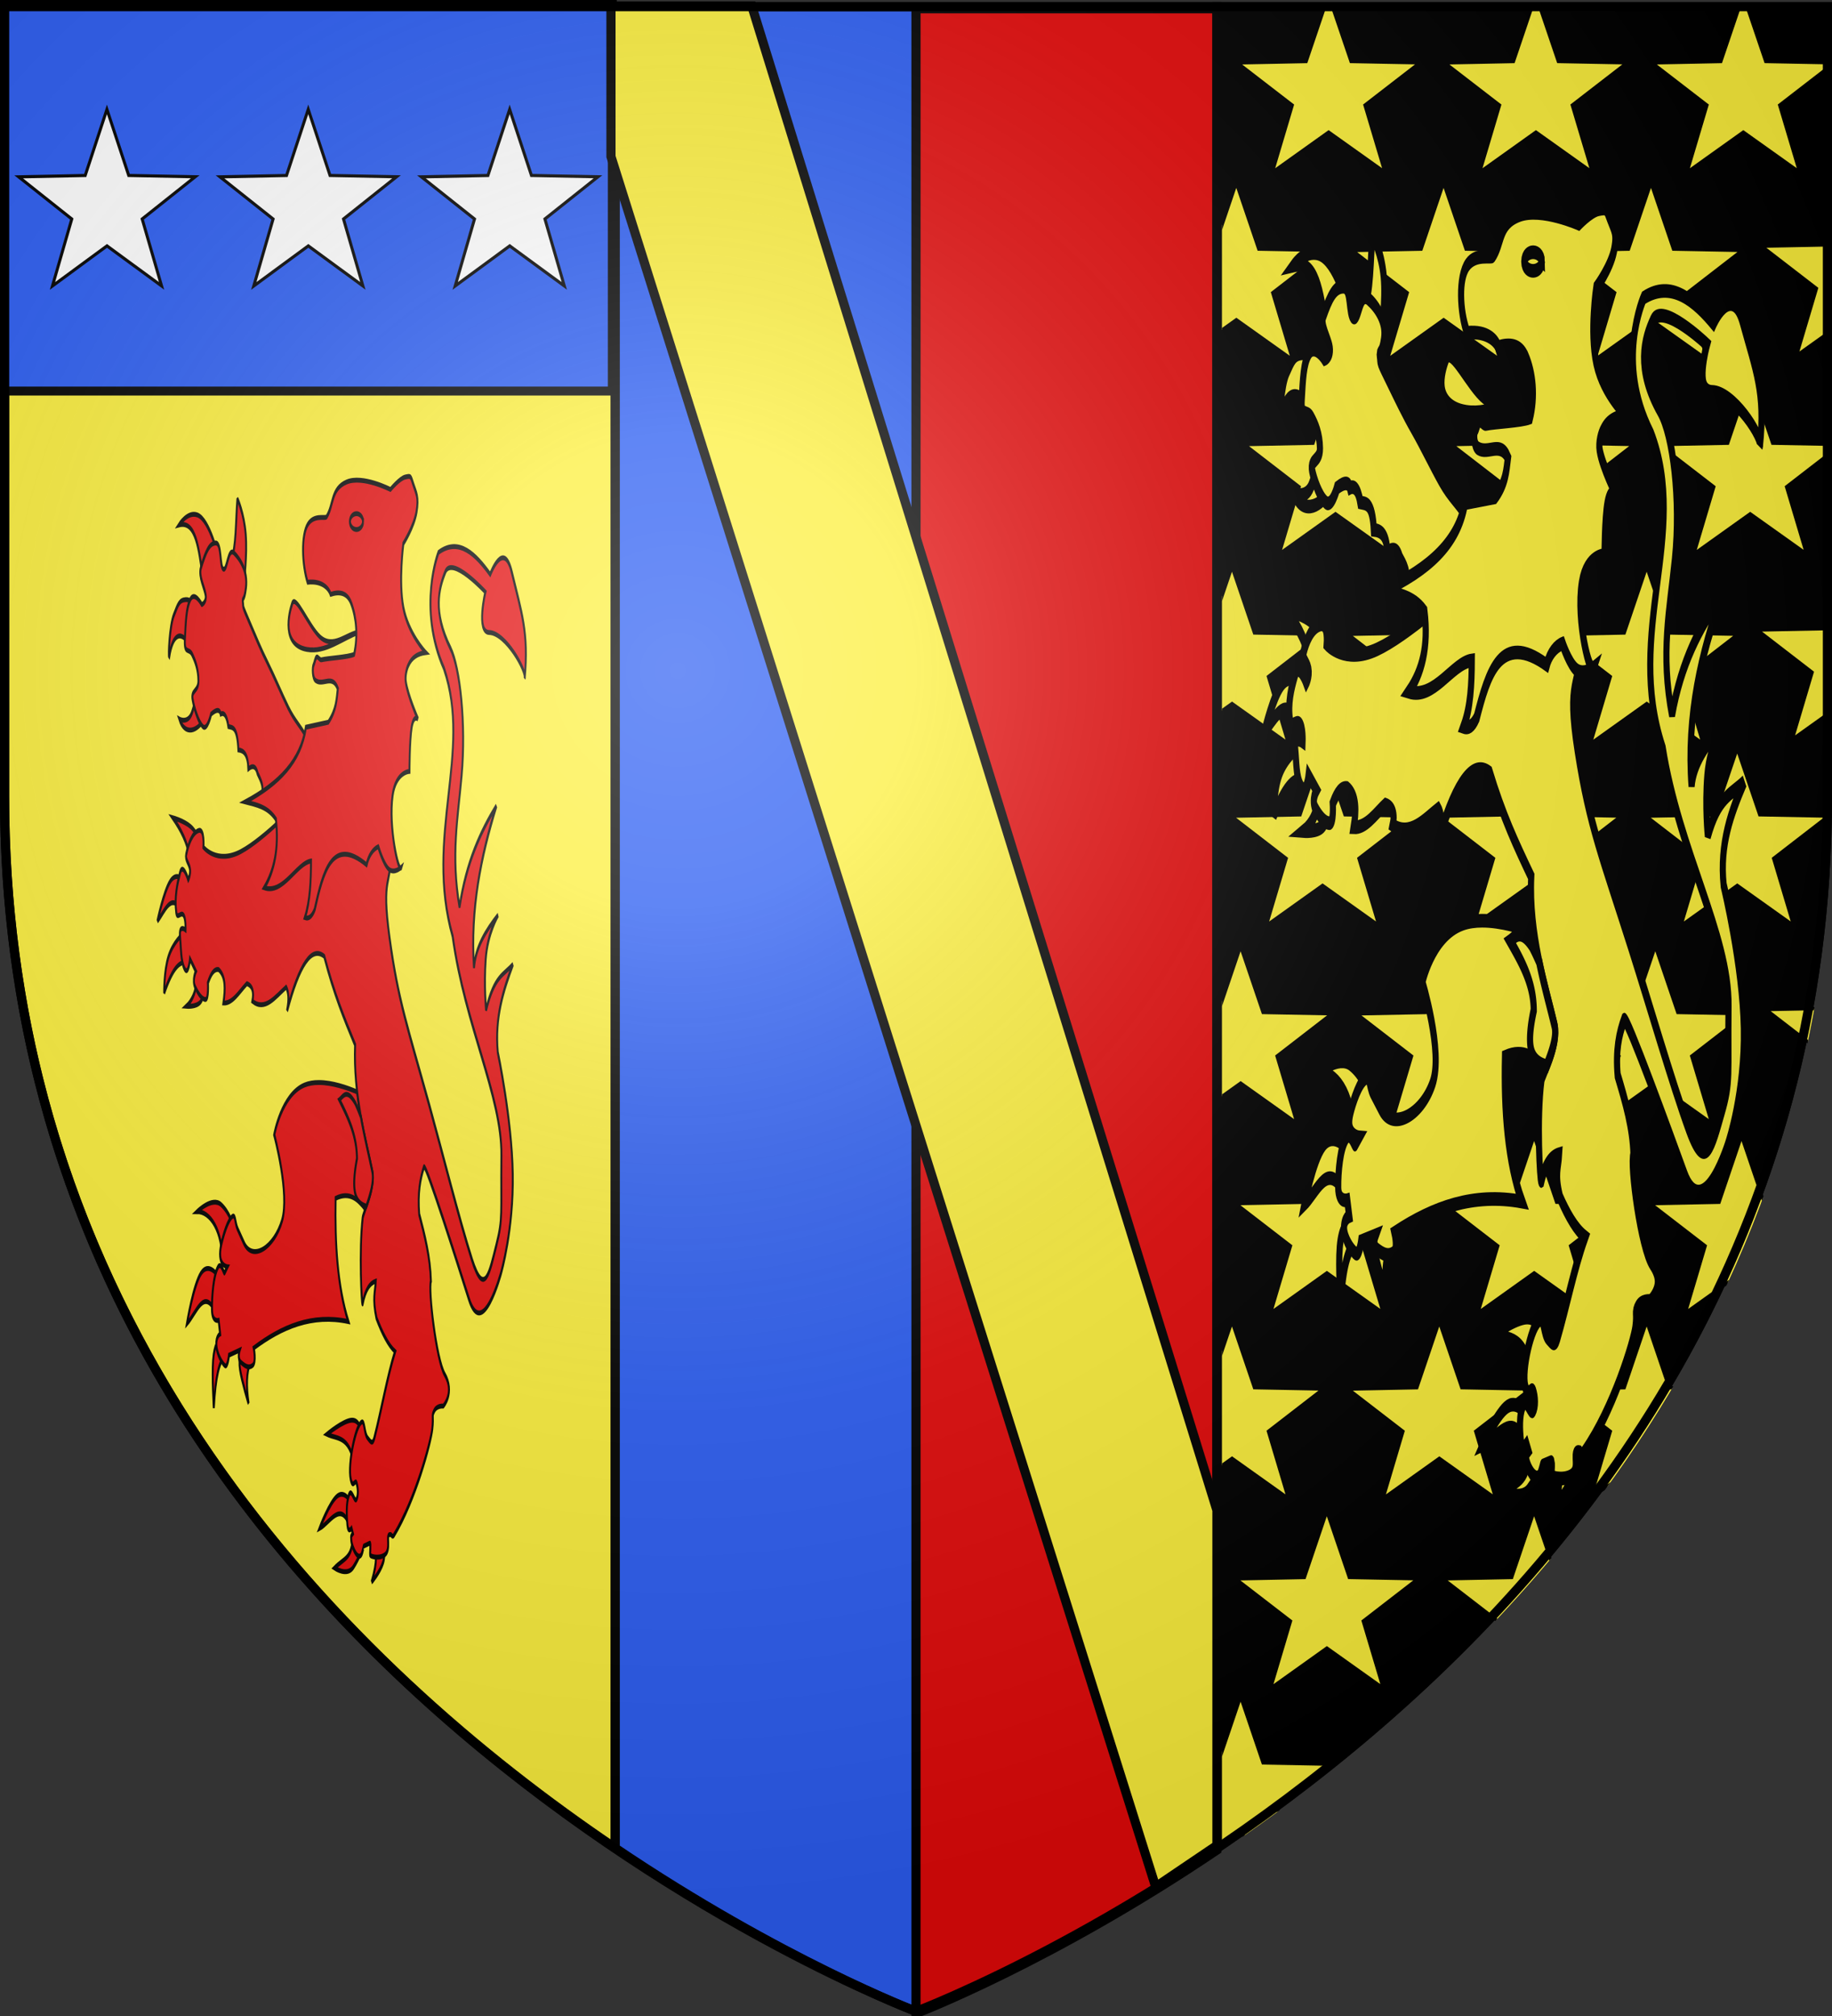 <svg xmlns="http://www.w3.org/2000/svg" xmlns:xlink="http://www.w3.org/1999/xlink" width="600" height="660" version="1.0"><rect width="100%" height="100%" fill="#333333" stroke="none"/><desc>Flag of Canton of Valais (Wallis)</desc><defs><radialGradient xlink:href="#b" id="g" cx="221.445" cy="226.331" r="300" fx="221.445" fy="226.331" gradientTransform="matrix(1.353 0 0 1.349 -77.63 -85.747)" gradientUnits="userSpaceOnUse"/><linearGradient id="b"><stop offset="0" style="stop-color:white;stop-opacity:.314"/><stop offset=".19" style="stop-color:white;stop-opacity:.251"/><stop offset=".6" style="stop-color:#6b6b6b;stop-opacity:.125"/><stop offset="1" style="stop-color:black;stop-opacity:.125"/></linearGradient><clipPath id="f" clipPathUnits="userSpaceOnUse"><path d="M649.74 645.487c86.965-58.695 200-168.597 200-344.313V42.643h-200z" style="fill:none;fill-opacity:1;fill-rule:evenodd;stroke:#000;stroke-width:3;stroke-linecap:butt;stroke-linejoin:miter;stroke-miterlimit:4;stroke-dasharray:none;stroke-opacity:1;display:inline"/></clipPath></defs><g style="display:inline"><path d="M398.5 605.031c86.965-58.694 200-168.597 200-344.312V2.188h-200z" style="fill:#000;fill-opacity:1;fill-rule:evenodd;stroke:#000;stroke-width:3;stroke-linecap:butt;stroke-linejoin:miter;stroke-miterlimit:4;stroke-dasharray:none;stroke-opacity:1"/><path d="M201.5 2.188H1.5v258.53c0 175.716 113.035 285.619 200 344.313z" style="fill:#fcef3c;fill-opacity:1;fill-rule:evenodd;stroke:#000;stroke-width:3;stroke-linecap:butt;stroke-linejoin:miter;stroke-miterlimit:4;stroke-dasharray:none;stroke-opacity:1"/><path d="M201.5 2.188V605.03C255.81 641.686 300 658.5 300 658.5s44.19-16.814 98.5-53.469V2.188z" style="fill:#2b5df2;fill-opacity:1;fill-rule:evenodd;stroke:#000;stroke-width:3;stroke-linecap:butt;stroke-linejoin:miter;stroke-miterlimit:4;stroke-dasharray:none;stroke-opacity:1"/><g style="fill:#e20909;stroke:#000;stroke-opacity:1;stroke-width:2.204;stroke-miterlimit:4;stroke-dasharray:none"><path d="M63.415 130.965c-10.009 7.545-24.988 8.849-30.912 1.406 0 0 10.062 2.355 14.613-3.092 6.175-7.391 6.4-10.884 7.306-9.273zM44.305 99.21c-8.763-6.845-19.332-6.062-23.605 5.059-1.132-.425.478-13.93 5.34-18.828 4.998-5.038 6.322-6.815 13.77-7.026 7.446-.21 16.86 4.215 16.86 4.215zM59.48 68.298c-4.595-12.573-7.769-25.738-27.54-23.605 0 0 9.869-6.229 21.358-4.496 14.197 2.14 24.64 19.381 23.886 19.67zM92.078 60.71c5.989-5.72 5.351-18.067 7.307-27.82 0 0 7.658 6.674 9.555 16.018s-1.968 21.358-1.968 21.358z" style="fill:#e20909;fill-opacity:1;fill-rule:evenodd;stroke:#000;stroke-width:2.204;stroke-linecap:butt;stroke-linejoin:miter;stroke-miterlimit:4;stroke-dasharray:none;stroke-opacity:1;display:inline" transform="matrix(.284 0 0 .725 49.532 139.457)"/><path d="m136.76 171.713-9.835-4.848c3.567-3.799-.505-6.834-4.216-9.905-2.202-3.65-6.235-3.686-10.678-2.108-.64-6.972-5.698-8.264-11.522-8.571-1.298-10.633-6.61-10.024-11.522-10.538-1.979-5.43-5.563-6.455-8.852-5.62-1.083-1.963-4.041-2.52-11.1 0 0 0-4.496 7.727-9.555 5.62s-9.976-8.15-11.802-12.365c-1.827-4.215 6.885-3.372 6.744-8.43-.14-5.059-3.513-8.712-7.306-11.803s-9.274.28-8.29-7.026c.983-7.306 1.44-13.98 6.322-17.844 4.883-3.864 13.208 2.388 13.208 2.388s5.445-.983 4.444-4.18-8.448-8.606-5.568-12.4c5.761-7.587 10.117-11.17 17.142-11.24 7.026-.07 4.426 10.889 8.852 11.802S88.46 54.6 95.451 57.34s16.1 8.217 13.77 15.737c-1.981 6.388-4.326 4.169-3.556 6.447 1.076 3.184-1.918.37 9.457 10.835 4.833 4.447 11.5 10.771 19.128 16.76s16.383 14.194 23.916 20.225c7.533 6.03 14.686 8.482 19.676 12.517 4.99 4.034 8.096 6.561 8.096 6.561zM81.689 378.002c1.088-14.822-14.085-23.326-28.813-23.249 0 0 17.586-6.805 27.62-3.18 10.035 3.627 13.712 9.34 13.712 9.34zM74.138 400.258c-13.07-11.426-21.685.105-32.986 5.166 0 0 7.352-17.436 16.294-22.851s19.474 1.192 19.474 1.192zM84.073 420.328c-5.28 2.459-9.801 7.955-11.922 23.05 0 0-2.186-14.01-.795-21.46 1.39-7.452 6.359-8.347 6.359-8.347zM114.277 422.712c-4.496 4.583-4.907 10.917-1.987 18.679 0 0-7.948-10.234-9.935-15.5-1.987-5.265 1.987-5.563 1.987-5.563z" style="fill:#e20909;fill-opacity:1;fill-rule:evenodd;stroke:#000;stroke-width:2.204;stroke-linecap:butt;stroke-linejoin:miter;stroke-miterlimit:4;stroke-dasharray:none;stroke-opacity:1;display:inline" transform="matrix(.284 0 0 .725 49.532 139.457)"/><path d="M193.118 296.464c-5.848.001-11.483.341-16.462 1.158-26.556 4.356-34.833 22.47-34.833 22.47s18.115 26.553 8.982 38.778-34.157 18.494-43.847 10.108l-7.292-6.322c-3.565-3.084-2.11-7.848-7.73-5.038S81.12 368.342 79.98 371.232c-3.173 8.036 7.887 8.45 7.887 8.45l-3.38 2.785c-.32.72-3.883-5.116-7.292-2.785-5.416 3.703-7.308 13.206-7.167 19.247.14 6.042 7.73 4.914 7.73 4.914l1.69 6.166s-4.943.995-4.381 5.07c.562 4.074 6.927 8.28 9.983 9.263s4.632-4.757 4.632-4.757l12.237-2.253s-3.102 3.916 1.815 5.602c4.918 1.686 8.747 2.688 13.208 1.283 4.46-1.405 1.283-7.887 1.283-7.887 32.505-9.58 67.579-15.4 109.038-11.924-12.448-15.81-15.61-34.98-14.616-55.645 16.252-3.176 25.67.468 34.27 4.945 4.147-4.593 10.694-11.947 8.044-17.026-5.135-9.839-13.337-22.11-17.495-35.96-10.885-1.823-28.433-4.26-44.348-4.256zM44.133 194.395c-2.452-6.44-9.972-12.1-19.275-17.487 0 0 12.866 1.391 20.467 3.974s9.935 6.359 9.935 6.359zM33.402 218.041c-10.233-7.085-17.934 1.024-26.23 5.564 0 0 7.164-13.166 14.516-17.836s14.894-.843 14.894-.843zM40.357 242.085c-7.213.069-14.89 1.814-25.435 13.91 0 0-.347-9.688 4.968-16.295 5.316-6.607 16.294-10.134 16.294-10.134zM51.88 251.647c-.563 3.908-4.917 7.956-11.386 10.39 0 0 11.487.422 16.157-1.87 4.67-2.29 3.577-5.96 3.577-5.96zM256.156 506.568c3.506 2.248 5.008 5.9-1.987 15.499 0 0 9.836-4.67 13.115-8.743s0-7.551 0-7.551zM232.31 501.401c-.442 10.31-10.165 9.82-21.062 14.307 0 0 14.803 3.974 21.858-.397s10.333-8.346 10.333-8.346zM228.337 496.235c-9.748-10.989-22.514-.846-34.178 1.59 0 0 11.425-11.923 20.665-14.705s16.295 3.577 16.295 3.577zM235.093 472.787c-3.935-17.375-19.707-15.023-32.589-17.487 0 0 19.077-6.259 29.012-6.358 9.935-.1 10.73 5.961 10.73 5.961z" style="fill:#e20909;fill-opacity:1;fill-rule:evenodd;stroke:#000;stroke-width:2.204;stroke-linecap:butt;stroke-linejoin:miter;stroke-miterlimit:4;stroke-dasharray:none;stroke-opacity:1;display:inline" transform="matrix(.284 0 0 .725 49.532 139.457)"/><path d="M345.078 100.405c11.075 8.859 18.089 34.112 12.862 57.335-4.398 19.543-12.5 35.913-2.43 59.506 7.89-20.262 24.124-33.85 42.525-45.703-17.67 22.65-30.264 46.266-25.832 73.125 1.637-9.22 13.587-16.723 27.819-23.845 0 0-12.121 7.948-14.307 19.87s.397 23.051.397 23.051c9.537-15.65 20.486-15.753 30.999-20.666-11.013 11.766-21.044 23.813-17.487 39.742 0 0 16.295 30.204 17.288 55.043.994 24.839-13.313 44.312-13.313 44.312s-21.492 31.563-37.358 11.923c-12.475-15.443-49.122-60.528-51.664-59.613-4.446 5.426-7.433 11.824-5.564 21.46 6.455 9.714 12.76 19.454 13.512 30.204-3.215 3.93 6.196 35.503 15.897 42.127 12.02 8.208-1.59 14.307-1.59 14.307s-7.352-.397-10.531 2.186-.415 2.09-2.186 8.147c-1.744 5.96-19.17 31.763-44.4 48.091-1.392.901-3.142-.352-3.142-.352-6.753-.76-.8 4.4-4.874 7.904-2.978 2.562-14.168 2.714-18.935 1.501-1.063-.27.909-5.893-.72-5.582l-6.956 1.331c-.053-.009-.458 1.053-1.778 2.886-3.43 4.761-11.667-1.654-12.609-5.45-.62-2.501.34-2.085 1.819-3.033l-1.59-2.46s-3.723 2.523-4.717-1.546c-.993-4.068-1.453-9.887 1.726-13.464s6.511 3.792 8.743 1.967 1.855-4.995.185-7.298-4.236 3.094-6.864-1.91c-3.555-6.768 5.883-24.705 13.038-25.764 2.953-.438 2.782 5.365 6.359 7.153 3.577 1.789 5.762 3.386 7.948 0 8.356-12.938 14.485-27.024 23.845-38.947-7.99-2.942-14.964-8.425-21.46-15.102-4.86-9.01-1.398-11.779-.795-16.692-6.364.876-11.86 3.488-15.238 10.333-1.066.355-4.21-23.764.136-38.947.642-2.242 14.814-13.8 11.128-20.864-7.637-14.632-22.084-34.62-19.871-57.229-12.936-12.26-24.193-23-35.57-39.94q-21.46-7.155-42.92 24.64c2.614-5.345 1.675-8.557-.994-10.73-12.468 4.434-24.466 10.982-38.947 6.358 1.941-4.172.175-6.954-6.359-7.948-8.653 3.623-16.42 9.02-27.025 8.743 2.164-6.24 2.748-12.005-5.563-15.102-5.297-.393-9.136 2.13-12.32 5.961 0 0 .993 7.551-2.782 7.551s-8.147-2.384-11.923-5.564c-3.775-3.179.795-7.153.795-7.153l-6.756-5.564s-1.987 7.948-6.359 4.372-3.974-9.24-5.166-14.705 6.358-2.782 6.358-2.782.447-5.365-2.558-6.806-7.08 2.236-8.172-1.142c-2.186-6.756 1.192-12.916 4.372-17.884s9.538 3.18 9.538 3.18 2.93-2.634 1.813-5.093-5.49-3.95-4.198-6.433c2.583-4.968 7.352-9.737 14.307-10.73s5.564 7.55 5.564 7.55 15.3 7.75 42.921 1.988 69.151-23.05 69.151-23.05l100.945-4.77s3.18 9.936 3.577 26.627c.397 16.692-11.873 11.675-1.987 40.14s20.894 40.307 45.902 75.708c15.43 21.844 34.604 51.664 49.081 69.549 14.477 17.884 20.504 5.467 28.217-6.558s5.092-13.665 5.762-40.537c.67-26.87-41.91-58.477-56.235-98.957-32.528-45.07 22.676-82.661-9.935-120.816-30.99-27.75-6.359-52.459-6.359-52.459 23.677-6.906 43.306 1.05 59.613 9.936 0 0 15.62-16.294 25.038-.795 10.921 17.974 19.656 27.087 14.704 47.69 2.554-3.405-22.025-20.509-40.934-20.666-15.223-.126-4.372-18.281-4.372-18.281s-38.55-16.493-46.1-9.14-14.746 18.092 5.861 34.575zM240.175 93.028c-19.938 2.844-38.988 9.392-60.7 7.868-29.46-2.067-20.885-16.156-16.861-20.795 3.834-4.42 18.956 10.362 32.036 15.175 15.176 5.585 30.352-1.492 45.525-2.248z" style="fill:#e20909;fill-opacity:1;fill-rule:evenodd;stroke:#000;stroke-width:2.204;stroke-linecap:butt;stroke-linejoin:miter;stroke-miterlimit:4;stroke-dasharray:none;stroke-opacity:1;display:inline" transform="matrix(.284 0 0 .725 49.532 139.457)"/><path d="M230.62 80.101c-4.788-5.09-14.195-5.348-23.746-4.075-1.6-2.182-8.601-6.27-26.556-5.48-6.471-8.206-7.557-21.16.281-26.134 7.171-4.552 20.207-2.446 21.639-3.372 8.389-5.426 4.636-12.646 23.043-15.737 18.407-3.092 50.583 3.372 50.583 3.372s10.538-5.058 17.142-5.62 6.042-.563 9.274 3.372 6.534 5.69 3.653 12.365-15.175 14.331-15.175 14.331-5.76 17.072 0 28.945c5.761 11.873 25.854 20.234 25.854 20.234-9.091.479-16.102 2.146-19.952 5.62-2.155 1.686-4.018 4.934-3.092 7.587 2.189 6.27 14.051 16.862 14.051 16.862s-4.847-2.249-7.306 3.653c-2.46 5.901-2.53 19.952-2.53 19.952s-15.596.2-19.39 10.679c-5.252 14.508 7.454 36.402 10.117 32.598 0 0-8.29 3.161-14.613.843s-12.084-10.117-12.084-10.117c-6.07 1.101-11.148 4.065-13.488 8.15-39.76-13.063-50.152 3.242-59.857 20.233-3.014 3.05-6.729 4.35-11.241 3.653 6.01-7.607 6.936-16.485 7.025-25.572-16.705 1.055-32.193 15.159-53.955 12.083 11.265-7.596 17.183-17.331 13.489-30.912-9.257-5.677-22.539-6.525-35.408-7.868 39.44-8.394 64.137-18.398 69.973-33.722l25.854-2.248c9.311-5.573 9.567-10.323 10.96-15.175-6.32-6.703-16.72-1.117-25.573-3.654-3.732-1.069-3.984-5.9-2.211-7.221.886-.661 1.861-3.066 3.382-3.387 1.521-.32 3.589 1.443 5.535 1.249 7.253-.723 30.28-1.158 37.695-2.443 4.536-8.308 2.63-16.663-3.373-23.044z" style="fill:#e20909;fill-opacity:1;fill-rule:evenodd;stroke:#000;stroke-width:2.204;stroke-linecap:butt;stroke-linejoin:miter;stroke-miterlimit:4;stroke-dasharray:none;stroke-opacity:1;display:inline" transform="matrix(.284 0 0 .725 49.532 139.457)"/><path d="M244.233 43.176c.003 1.977-3.378 3.58-7.55 3.58-4.173 0-7.554-1.603-7.552-3.58-.002-1.976 3.38-3.579 7.551-3.579 4.173 0 7.554 1.603 7.551 3.58z" style="fill:#e20909;fill-opacity:1;fill-rule:evenodd;stroke:#000;stroke-width:2.204;stroke-linecap:butt;stroke-linejoin:miter;stroke-miterlimit:4;stroke-dasharray:none;stroke-opacity:1;display:inline" transform="matrix(.284 0 0 .725 49.532 139.457)"/><path d="M225.385 301.816c-3.34-.06-5.744 1.498-8.513 2.41 10.127 8.03 20.216 16.071 20.375 26.633-7.917 16.534.195 20.045 10.89 21.47 4.078-4.599 9.224-11.05 6.824-15.649-3.693-7.075-8.953-15.423-13.176-24.693a104 104 0 0 0-6.26-6.04c-4.374-3.06-7.542-4.086-10.14-4.131z" style="fill:#e20909;fill-opacity:1;fill-rule:evenodd;stroke:#000;stroke-width:2.204;stroke-linecap:butt;stroke-linejoin:miter;stroke-miterlimit:4;stroke-dasharray:none;stroke-opacity:1" transform="matrix(.284 0 0 .725 49.532 139.457)"/></g><path d="M1.461 1.461h199.078v126.56H1.461z" style="opacity:1;fill:#2b5df2;fill-opacity:1;fill-rule:evenodd;stroke:#000;stroke-width:2.922;stroke-linecap:butt;stroke-miterlimit:4;stroke-dasharray:none;stroke-opacity:1"/><path id="d" d="m-163.492 242.54-25.389-17.701-25.371 17.725 8.989-29.616-24.698-18.652 30.944-.603 10.107-29.253 10.136 29.243 30.945.573-24.68 18.676z" style="opacity:1;fill:#fff;fill-opacity:1;fill-rule:evenodd;stroke:#000;stroke-width:1.385;stroke-linecap:butt;stroke-miterlimit:4;stroke-dasharray:none;stroke-opacity:1" transform="matrix(.704 0 0 .74 233.947 -85.88)"/><use xlink:href="#d" id="e" width="600" height="660" x="0" y="0" transform="translate(-65.934)"/><use xlink:href="#e" width="600" height="660" transform="translate(131.9)"/><path d="M0 0h600v660H0z" style="fill:none;fill-opacity:0;fill-rule:nonzero;stroke:none;stroke-width:3;stroke-linecap:round;stroke-linejoin:round;stroke-miterlimit:4;stroke-dasharray:none;stroke-dashoffset:0;stroke-opacity:1" transform="translate(197.745 .61)"/><g clip-path="url(#f)" transform="translate(-249.54 -39.534)"><path d="m-163.492 242.54-25.389-17.701-25.371 17.725 8.989-29.616-24.698-18.652 30.944-.603 10.107-29.253 10.136 29.243 30.945.573-24.68 18.676z" style="opacity:1;fill:#fcef3c;fill-opacity:1;fill-rule:evenodd;stroke:#000;stroke-width:1.385;stroke-linecap:butt;stroke-miterlimit:4;stroke-dasharray:none;stroke-opacity:1;display:inline" transform="matrix(.725 0 0 .74 889.509 -83.625)"/><path d="m-163.492 242.54-25.389-17.701-25.371 17.725 8.989-29.616-24.698-18.652 30.944-.603 10.107-29.253 10.136 29.243 30.945.573-24.68 18.676z" style="fill:#fcef3c;fill-opacity:1;fill-rule:evenodd;stroke:#000;stroke-width:1.385;stroke-linecap:butt;stroke-miterlimit:4;stroke-dasharray:none;stroke-opacity:1" transform="matrix(.725 0 0 .74 821.617 -83.625)"/><path d="m-163.492 242.54-25.389-17.701-25.371 17.725 8.989-29.616-24.698-18.652 30.944-.603 10.107-29.253 10.136 29.243 30.945.573-24.68 18.676z" style="fill:#fcef3c;fill-opacity:1;fill-rule:evenodd;stroke:#000;stroke-width:1.385;stroke-linecap:butt;stroke-miterlimit:4;stroke-dasharray:none;stroke-opacity:1" transform="matrix(.725 0 0 .74 957.433 -83.625)"/><path d="m-163.492 242.54-25.389-17.701-25.371 17.725 8.989-29.616-24.698-18.652 30.944-.603 10.107-29.253 10.136 29.243 30.945.573-24.68 18.676z" style="fill:#fcef3c;fill-opacity:1;fill-rule:evenodd;stroke:#000;stroke-width:1.385;stroke-linecap:butt;stroke-miterlimit:4;stroke-dasharray:none;stroke-opacity:1;display:inline" transform="matrix(.725 0 0 .74 1023.524 -85.037)"/><path d="m-163.492 242.54-25.389-17.701-25.371 17.725 8.989-29.616-24.698-18.652 30.944-.603 10.107-29.253 10.136 29.243 30.945.573-24.68 18.676z" style="opacity:1;fill:#fcef3c;fill-opacity:1;fill-rule:evenodd;stroke:#000;stroke-width:1.385;stroke-linecap:butt;stroke-miterlimit:4;stroke-dasharray:none;stroke-opacity:1;display:inline" transform="matrix(.725 0 0 .74 859.287 -22.206)"/><path d="m-163.492 242.54-25.389-17.701-25.371 17.725 8.989-29.616-24.698-18.652 30.944-.603 10.107-29.253 10.136 29.243 30.945.573-24.68 18.676z" style="fill:#fcef3c;fill-opacity:1;fill-rule:evenodd;stroke:#000;stroke-width:1.385;stroke-linecap:butt;stroke-miterlimit:4;stroke-dasharray:none;stroke-opacity:1;display:inline" transform="matrix(.725 0 0 .74 791.395 -22.206)"/><path d="m-163.492 242.54-25.389-17.701-25.371 17.725 8.989-29.616-24.698-18.652 30.944-.603 10.107-29.253 10.136 29.243 30.945.573-24.68 18.676z" style="fill:#fcef3c;fill-opacity:1;fill-rule:evenodd;stroke:#000;stroke-width:1.385;stroke-linecap:butt;stroke-miterlimit:4;stroke-dasharray:none;stroke-opacity:1;display:inline" transform="matrix(.725 0 0 .74 927.211 -22.206)"/><path d="m-163.492 242.54-25.389-17.701-25.371 17.725 8.989-29.616-24.698-18.652 30.944-.603 10.107-29.253 10.136 29.243 30.945.573-24.68 18.676z" style="fill:#fcef3c;fill-opacity:1;fill-rule:evenodd;stroke:#000;stroke-width:1.385;stroke-linecap:butt;stroke-miterlimit:4;stroke-dasharray:none;stroke-opacity:1;display:inline" transform="matrix(.725 0 0 .74 993.302 -23.618)"/><path d="m-163.492 242.54-25.389-17.701-25.371 17.725 8.989-29.616-24.698-18.652 30.944-.603 10.107-29.253 10.136 29.243 30.945.573-24.68 18.676z" style="opacity:1;fill:#fcef3c;fill-opacity:1;fill-rule:evenodd;stroke:#000;stroke-width:1.385;stroke-linecap:butt;stroke-miterlimit:4;stroke-dasharray:none;stroke-opacity:1;display:inline" transform="matrix(.725 0 0 .74 891.762 41.331)"/><path d="m-163.492 242.54-25.389-17.701-25.371 17.725 8.989-29.616-24.698-18.652 30.944-.603 10.107-29.253 10.136 29.243 30.945.573-24.68 18.676z" style="fill:#fcef3c;fill-opacity:1;fill-rule:evenodd;stroke:#000;stroke-width:1.385;stroke-linecap:butt;stroke-miterlimit:4;stroke-dasharray:none;stroke-opacity:1;display:inline" transform="matrix(.725 0 0 .74 823.87 41.331)"/><path d="m-163.492 242.54-25.389-17.701-25.371 17.725 8.989-29.616-24.698-18.652 30.944-.603 10.107-29.253 10.136 29.243 30.945.573-24.68 18.676z" style="fill:#fcef3c;fill-opacity:1;fill-rule:evenodd;stroke:#000;stroke-width:1.385;stroke-linecap:butt;stroke-miterlimit:4;stroke-dasharray:none;stroke-opacity:1;display:inline" transform="matrix(.725 0 0 .74 959.686 41.331)"/><path d="m-163.492 242.54-25.389-17.701-25.371 17.725 8.989-29.616-24.698-18.652 30.944-.603 10.107-29.253 10.136 29.243 30.945.573-24.68 18.676z" style="fill:#fcef3c;fill-opacity:1;fill-rule:evenodd;stroke:#000;stroke-width:1.385;stroke-linecap:butt;stroke-miterlimit:4;stroke-dasharray:none;stroke-opacity:1;display:inline" transform="matrix(.725 0 0 .74 1025.777 39.92)"/><path d="m-163.492 242.54-25.389-17.701-25.371 17.725 8.989-29.616-24.698-18.652 30.944-.603 10.107-29.253 10.136 29.243 30.945.573-24.68 18.676z" style="opacity:1;fill:#fcef3c;fill-opacity:1;fill-rule:evenodd;stroke:#000;stroke-width:1.385;stroke-linecap:butt;stroke-miterlimit:4;stroke-dasharray:none;stroke-opacity:1;display:inline" transform="matrix(.725 0 0 .74 857.875 103.457)"/><path d="m-163.492 242.54-25.389-17.701-25.371 17.725 8.989-29.616-24.698-18.652 30.944-.603 10.107-29.253 10.136 29.243 30.945.573-24.68 18.676z" style="fill:#fcef3c;fill-opacity:1;fill-rule:evenodd;stroke:#000;stroke-width:1.385;stroke-linecap:butt;stroke-miterlimit:4;stroke-dasharray:none;stroke-opacity:1;display:inline" transform="matrix(.725 0 0 .74 789.983 103.457)"/><path d="m-163.492 242.54-25.389-17.701-25.371 17.725 8.989-29.616-24.698-18.652 30.944-.603 10.107-29.253 10.136 29.243 30.945.573-24.68 18.676z" style="fill:#fcef3c;fill-opacity:1;fill-rule:evenodd;stroke:#000;stroke-width:1.385;stroke-linecap:butt;stroke-miterlimit:4;stroke-dasharray:none;stroke-opacity:1;display:inline" transform="matrix(.725 0 0 .74 925.8 103.457)"/><path d="m-163.492 242.54-25.389-17.701-25.371 17.725 8.989-29.616-24.698-18.652 30.944-.603 10.107-29.253 10.136 29.243 30.945.573-24.68 18.676z" style="fill:#fcef3c;fill-opacity:1;fill-rule:evenodd;stroke:#000;stroke-width:1.385;stroke-linecap:butt;stroke-miterlimit:4;stroke-dasharray:none;stroke-opacity:1;display:inline" transform="matrix(.725 0 0 .74 991.89 102.045)"/><path d="m-163.492 242.54-25.389-17.701-25.371 17.725 8.989-29.616-24.698-18.652 30.944-.603 10.107-29.253 10.136 29.243 30.945.573-24.68 18.676z" style="opacity:1;fill:#fcef3c;fill-opacity:1;fill-rule:evenodd;stroke:#000;stroke-width:1.385;stroke-linecap:butt;stroke-miterlimit:4;stroke-dasharray:none;stroke-opacity:1;display:inline" transform="matrix(.725 0 0 .74 887.526 162.987)"/><path d="m-163.492 242.54-25.389-17.701-25.371 17.725 8.989-29.616-24.698-18.652 30.944-.603 10.107-29.253 10.136 29.243 30.945.573-24.68 18.676z" style="fill:#fcef3c;fill-opacity:1;fill-rule:evenodd;stroke:#000;stroke-width:1.385;stroke-linecap:butt;stroke-miterlimit:4;stroke-dasharray:none;stroke-opacity:1;display:inline" transform="matrix(.725 0 0 .74 819.634 162.987)"/><path d="m-163.492 242.54-25.389-17.701-25.371 17.725 8.989-29.616-24.698-18.652 30.944-.603 10.107-29.253 10.136 29.243 30.945.573-24.68 18.676z" style="fill:#fcef3c;fill-opacity:1;fill-rule:evenodd;stroke:#000;stroke-width:1.385;stroke-linecap:butt;stroke-miterlimit:4;stroke-dasharray:none;stroke-opacity:1;display:inline" transform="matrix(.725 0 0 .74 955.45 162.987)"/><path d="m-163.492 242.54-25.389-17.701-25.371 17.725 8.989-29.616-24.698-18.652 30.944-.603 10.107-29.253 10.136 29.243 30.945.573-24.68 18.676z" style="fill:#fcef3c;fill-opacity:1;fill-rule:evenodd;stroke:#000;stroke-width:1.385;stroke-linecap:butt;stroke-miterlimit:4;stroke-dasharray:none;stroke-opacity:1;display:inline" transform="matrix(.725 0 0 .74 1021.541 161.576)"/><path d="m-163.492 242.54-25.389-17.701-25.371 17.725 8.989-29.616-24.698-18.652 30.944-.603 10.107-29.253 10.136 29.243 30.945.573-24.68 18.676z" style="opacity:1;fill:#fcef3c;fill-opacity:1;fill-rule:evenodd;stroke:#000;stroke-width:1.385;stroke-linecap:butt;stroke-miterlimit:4;stroke-dasharray:none;stroke-opacity:1;display:inline" transform="matrix(.725 0 0 .74 860.699 227.707)"/><path d="m-163.492 242.54-25.389-17.701-25.371 17.725 8.989-29.616-24.698-18.652 30.944-.603 10.107-29.253 10.136 29.243 30.945.573-24.68 18.676z" style="fill:#fcef3c;fill-opacity:1;fill-rule:evenodd;stroke:#000;stroke-width:1.385;stroke-linecap:butt;stroke-miterlimit:4;stroke-dasharray:none;stroke-opacity:1;display:inline" transform="matrix(.725 0 0 .74 792.807 227.707)"/><path d="m-163.492 242.54-25.389-17.701-25.371 17.725 8.989-29.616-24.698-18.652 30.944-.603 10.107-29.253 10.136 29.243 30.945.573-24.68 18.676z" style="fill:#fcef3c;fill-opacity:1;fill-rule:evenodd;stroke:#000;stroke-width:1.385;stroke-linecap:butt;stroke-miterlimit:4;stroke-dasharray:none;stroke-opacity:1;display:inline" transform="matrix(.725 0 0 .74 928.623 227.707)"/><path d="m-163.492 242.54-25.389-17.701-25.371 17.725 8.989-29.616-24.698-18.652 30.944-.603 10.107-29.253 10.136 29.243 30.945.573-24.68 18.676z" style="fill:#fcef3c;fill-opacity:1;fill-rule:evenodd;stroke:#000;stroke-width:1.385;stroke-linecap:butt;stroke-miterlimit:4;stroke-dasharray:none;stroke-opacity:1;display:inline" transform="matrix(.725 0 0 .74 994.714 226.295)"/><path d="m-163.492 242.54-25.389-17.701-25.371 17.725 8.989-29.616-24.698-18.652 30.944-.603 10.107-29.253 10.136 29.243 30.945.573-24.68 18.676z" style="opacity:1;fill:#fcef3c;fill-opacity:1;fill-rule:evenodd;stroke:#000;stroke-width:1.385;stroke-linecap:butt;stroke-miterlimit:4;stroke-dasharray:none;stroke-opacity:1;display:inline" transform="matrix(.725 0 0 .74 888.938 289.833)"/><path d="m-163.492 242.54-25.389-17.701-25.371 17.725 8.989-29.616-24.698-18.652 30.944-.603 10.107-29.253 10.136 29.243 30.945.573-24.68 18.676z" style="fill:#fcef3c;fill-opacity:1;fill-rule:evenodd;stroke:#000;stroke-width:1.385;stroke-linecap:butt;stroke-miterlimit:4;stroke-dasharray:none;stroke-opacity:1;display:inline" transform="matrix(.725 0 0 .74 821.046 289.833)"/><path d="m-163.492 242.54-25.389-17.701-25.371 17.725 8.989-29.616-24.698-18.652 30.944-.603 10.107-29.253 10.136 29.243 30.945.573-24.68 18.676z" style="fill:#fcef3c;fill-opacity:1;fill-rule:evenodd;stroke:#000;stroke-width:1.385;stroke-linecap:butt;stroke-miterlimit:4;stroke-dasharray:none;stroke-opacity:1;display:inline" transform="matrix(.725 0 0 .74 956.862 289.833)"/><path d="m-163.492 242.54-25.389-17.701-25.371 17.725 8.989-29.616-24.698-18.652 30.944-.603 10.107-29.253 10.136 29.243 30.945.573-24.68 18.676z" style="fill:#fcef3c;fill-opacity:1;fill-rule:evenodd;stroke:#000;stroke-width:1.385;stroke-linecap:butt;stroke-miterlimit:4;stroke-dasharray:none;stroke-opacity:1;display:inline" transform="matrix(.725 0 0 .74 1022.953 288.42)"/><path d="m-163.492 242.54-25.389-17.701-25.371 17.725 8.989-29.616-24.698-18.652 30.944-.603 10.107-29.253 10.136 29.243 30.945.573-24.68 18.676z" style="opacity:1;fill:#fcef3c;fill-opacity:1;fill-rule:evenodd;stroke:#000;stroke-width:1.385;stroke-linecap:butt;stroke-miterlimit:4;stroke-dasharray:none;stroke-opacity:1;display:inline" transform="matrix(.725 0 0 .74 857.875 350.546)"/><path d="m-163.492 242.54-25.389-17.701-25.371 17.725 8.989-29.616-24.698-18.652 30.944-.603 10.107-29.253 10.136 29.243 30.945.573-24.68 18.676z" style="fill:#fcef3c;fill-opacity:1;fill-rule:evenodd;stroke:#000;stroke-width:1.385;stroke-linecap:butt;stroke-miterlimit:4;stroke-dasharray:none;stroke-opacity:1;display:inline" transform="matrix(.725 0 0 .74 789.983 350.546)"/><path d="m-163.492 242.54-25.389-17.701-25.371 17.725 8.989-29.616-24.698-18.652 30.944-.603 10.107-29.253 10.136 29.243 30.945.573-24.68 18.676z" style="fill:#fcef3c;fill-opacity:1;fill-rule:evenodd;stroke:#000;stroke-width:1.385;stroke-linecap:butt;stroke-miterlimit:4;stroke-dasharray:none;stroke-opacity:1;display:inline" transform="matrix(.725 0 0 .74 925.8 350.546)"/><path d="m-163.492 242.54-25.389-17.701-25.371 17.725 8.989-29.616-24.698-18.652 30.944-.603 10.107-29.253 10.136 29.243 30.945.573-24.68 18.676z" style="fill:#fcef3c;fill-opacity:1;fill-rule:evenodd;stroke:#000;stroke-width:1.385;stroke-linecap:butt;stroke-miterlimit:4;stroke-dasharray:none;stroke-opacity:1;display:inline" transform="matrix(.725 0 0 .74 991.89 349.134)"/><path d="m-163.492 242.54-25.389-17.701-25.371 17.725 8.989-29.616-24.698-18.652 30.944-.603 10.107-29.253 10.136 29.243 30.945.573-24.68 18.676z" style="opacity:1;fill:#fcef3c;fill-opacity:1;fill-rule:evenodd;stroke:#000;stroke-width:1.385;stroke-linecap:butt;stroke-miterlimit:4;stroke-dasharray:none;stroke-opacity:1;display:inline" transform="matrix(.725 0 0 .74 888.938 412.671)"/><path d="m-163.492 242.54-25.389-17.701-25.371 17.725 8.989-29.616-24.698-18.652 30.944-.603 10.107-29.253 10.136 29.243 30.945.573-24.68 18.676z" style="fill:#fcef3c;fill-opacity:1;fill-rule:evenodd;stroke:#000;stroke-width:1.385;stroke-linecap:butt;stroke-miterlimit:4;stroke-dasharray:none;stroke-opacity:1;display:inline" transform="matrix(.725 0 0 .74 821.046 412.671)"/><path d="m-163.492 242.54-25.389-17.701-25.371 17.725 8.989-29.616-24.698-18.652 30.944-.603 10.107-29.253 10.136 29.243 30.945.573-24.68 18.676z" style="fill:#fcef3c;fill-opacity:1;fill-rule:evenodd;stroke:#000;stroke-width:1.385;stroke-linecap:butt;stroke-miterlimit:4;stroke-dasharray:none;stroke-opacity:1;display:inline" transform="matrix(.725 0 0 .74 956.862 412.671)"/><path d="m-163.492 242.54-25.389-17.701-25.371 17.725 8.989-29.616-24.698-18.652 30.944-.603 10.107-29.253 10.136 29.243 30.945.573-24.68 18.676z" style="fill:#fcef3c;fill-opacity:1;fill-rule:evenodd;stroke:#000;stroke-width:1.385;stroke-linecap:butt;stroke-miterlimit:4;stroke-dasharray:none;stroke-opacity:1;display:inline" transform="matrix(.725 0 0 .74 792.807 473.385)"/></g><g style="fill:#fcef3c;stroke:#000;stroke-width:5.252;stroke-miterlimit:4;stroke-dasharray:none;stroke-opacity:1;display:inline"><path d="M63.415 130.965c-10.009 7.545-24.988 8.849-30.912 1.406 0 0 10.062 2.355 14.613-3.092 6.175-7.391 6.4-10.884 7.306-9.273zM44.305 99.21c-8.763-6.845-19.332-6.062-23.605 5.059-1.132-.425.478-13.93 5.34-18.828 4.998-5.038 6.322-6.815 13.77-7.026 7.446-.21 16.86 4.215 16.86 4.215zM59.48 68.298c-4.595-12.573-7.769-25.738-27.54-23.605 0 0 9.869-6.229 21.358-4.496 14.197 2.14 24.64 19.381 23.886 19.67zM92.078 60.71c5.989-5.72 5.351-18.067 7.307-27.82 0 0 7.658 6.674 9.555 16.018s-1.968 21.358-1.968 21.358z" style="fill:#fcef3c;fill-opacity:1;fill-rule:evenodd;stroke:#000;stroke-width:5.252;stroke-linecap:butt;stroke-linejoin:miter;stroke-miterlimit:4;stroke-dasharray:none;stroke-opacity:1;display:inline" transform="matrix(.383 0 0 .852 411.458 48.84)"/><path d="m136.76 171.713-9.835-4.848c3.567-3.799-.505-6.834-4.216-9.905-2.202-3.65-6.235-3.686-10.678-2.108-.64-6.972-5.698-8.264-11.522-8.571-1.298-10.633-6.61-10.024-11.522-10.538-1.979-5.43-5.563-6.455-8.852-5.62-1.083-1.963-4.041-2.52-11.1 0 0 0-4.496 7.727-9.555 5.62s-9.976-8.15-11.802-12.365c-1.827-4.215 6.885-3.372 6.744-8.43-.14-5.059-3.513-8.712-7.306-11.803s-9.274.28-8.29-7.026c.983-7.306 1.44-13.98 6.322-17.844 4.883-3.864 13.208 2.388 13.208 2.388s5.445-.983 4.444-4.18-8.448-8.606-5.568-12.4c5.761-7.587 10.117-11.17 17.142-11.24 7.026-.07 4.426 10.889 8.852 11.802S88.46 54.6 95.451 57.34s16.1 8.217 13.77 15.737c-1.981 6.388-4.326 4.169-3.556 6.447 1.076 3.184-1.918.37 9.457 10.835 4.833 4.447 11.5 10.771 19.128 16.76s16.383 14.194 23.916 20.225c7.533 6.03 14.686 8.482 19.676 12.517 4.99 4.034 8.096 6.561 8.096 6.561zM81.689 378.002c1.088-14.822-14.085-23.326-28.813-23.249 0 0 17.586-6.805 27.62-3.18 10.035 3.627 13.712 9.34 13.712 9.34zM74.138 400.258c-13.07-11.426-21.685.105-32.986 5.166 0 0 7.352-17.436 16.294-22.851s19.474 1.192 19.474 1.192zM84.073 420.328c-5.28 2.459-9.801 7.955-11.922 23.05 0 0-2.186-14.01-.795-21.46 1.39-7.452 6.359-8.347 6.359-8.347zM114.277 422.712c-4.496 4.583-4.907 10.917-1.987 18.679 0 0-7.948-10.234-9.935-15.5-1.987-5.265 1.987-5.563 1.987-5.563z" style="fill:#fcef3c;fill-opacity:1;fill-rule:evenodd;stroke:#000;stroke-width:5.252;stroke-linecap:butt;stroke-linejoin:miter;stroke-miterlimit:4;stroke-dasharray:none;stroke-opacity:1;display:inline" transform="matrix(.383 0 0 .852 411.458 48.84)"/><path d="M193.118 296.464c-5.848.001-11.483.341-16.462 1.158-26.556 4.356-34.833 22.47-34.833 22.47s18.115 26.553 8.982 38.778-34.157 18.494-43.847 10.108l-7.292-6.322c-3.565-3.084-2.11-7.848-7.73-5.038S81.12 368.342 79.98 371.232c-3.173 8.036 7.887 8.45 7.887 8.45l-3.38 2.785c-.32.72-3.883-5.116-7.292-2.785-5.416 3.703-7.308 13.206-7.167 19.247.14 6.042 7.73 4.914 7.73 4.914l1.69 6.166s-4.943.995-4.381 5.07c.562 4.074 6.927 8.28 9.983 9.263s4.632-4.757 4.632-4.757l12.237-2.253s-3.102 3.916 1.815 5.602c4.918 1.686 8.747 2.688 13.208 1.283 4.46-1.405 1.283-7.887 1.283-7.887 32.505-9.58 67.579-15.4 109.038-11.924-12.448-15.81-15.61-34.98-14.616-55.645 16.252-3.176 25.67.468 34.27 4.945 4.147-4.593 10.694-11.947 8.044-17.026-5.135-9.839-13.337-22.11-17.495-35.96-10.885-1.823-28.433-4.26-44.348-4.256zM44.133 194.395c-2.452-6.44-9.972-12.1-19.275-17.487 0 0 12.866 1.391 20.467 3.974s9.935 6.359 9.935 6.359zM33.402 218.041c-10.233-7.085-17.934 1.024-26.23 5.564 0 0 7.164-13.166 14.516-17.836s14.894-.843 14.894-.843zM40.357 242.085c-7.213.069-14.89 1.814-25.435 13.91 0 0-.347-9.688 4.968-16.295 5.316-6.607 16.294-10.134 16.294-10.134zM51.88 251.647c-.563 3.908-4.917 7.956-11.386 10.39 0 0 11.487.422 16.157-1.87 4.67-2.29 3.577-5.96 3.577-5.96zM256.156 506.568c3.506 2.248 5.008 5.9-1.987 15.499 0 0 9.836-4.67 13.115-8.743s0-7.551 0-7.551zM232.31 501.401c-.442 10.31-10.165 9.82-21.062 14.307 0 0 14.803 3.974 21.858-.397s10.333-8.346 10.333-8.346zM228.337 496.235c-9.748-10.989-22.514-.846-34.178 1.59 0 0 11.425-11.923 20.665-14.705s16.295 3.577 16.295 3.577zM235.093 472.787c-3.935-17.375-19.707-15.023-32.589-17.487 0 0 19.077-6.259 29.012-6.358 9.935-.1 10.73 5.961 10.73 5.961z" style="fill:#fcef3c;fill-opacity:1;fill-rule:evenodd;stroke:#000;stroke-width:5.252;stroke-linecap:butt;stroke-linejoin:miter;stroke-miterlimit:4;stroke-dasharray:none;stroke-opacity:1;display:inline" transform="matrix(.383 0 0 .852 411.458 48.84)"/><path d="M345.078 100.405c11.075 8.859 18.089 34.112 12.862 57.335-4.398 19.543-12.5 35.913-2.43 59.506 7.89-20.262 24.124-33.85 42.525-45.703-17.67 22.65-30.264 46.266-25.832 73.125 1.637-9.22 13.587-16.723 27.819-23.845 0 0-12.121 7.948-14.307 19.87s.397 23.051.397 23.051c9.537-15.65 20.486-15.753 30.999-20.666-11.013 11.766-21.044 23.813-17.487 39.742 0 0 16.295 30.204 17.288 55.043.994 24.839-13.313 44.312-13.313 44.312s-21.492 31.563-37.358 11.923c-12.475-15.443-49.122-60.528-51.664-59.613-4.446 5.426-7.433 11.824-5.564 21.46 6.455 9.714 12.76 19.454 13.512 30.204-3.215 3.93 6.196 35.503 15.897 42.127 12.02 8.208-1.59 14.307-1.59 14.307s-7.352-.397-10.531 2.186-.415 2.09-2.186 8.147c-1.744 5.96-19.17 31.763-44.4 48.091-1.392.901-3.142-.352-3.142-.352-6.753-.76-.8 4.4-4.874 7.904-2.978 2.562-14.168 2.714-18.935 1.501-1.063-.27.909-5.893-.72-5.582l-6.956 1.331c-.053-.009-.458 1.053-1.778 2.886-3.43 4.761-11.667-1.654-12.609-5.45-.62-2.501.34-2.085 1.819-3.033l-1.59-2.46s-3.723 2.523-4.717-1.546c-.993-4.068-1.453-9.887 1.726-13.464s6.511 3.792 8.743 1.967 1.855-4.995.185-7.298-4.236 3.094-6.864-1.91c-3.555-6.768 5.883-24.705 13.038-25.764 2.953-.438 2.782 5.365 6.359 7.153 3.577 1.789 5.762 3.386 7.948 0 8.356-12.938 14.485-27.024 23.845-38.947-7.99-2.942-14.964-8.425-21.46-15.102-4.86-9.01-1.398-11.779-.795-16.692-6.364.876-11.86 3.488-15.238 10.333-1.066.355-4.21-23.764.136-38.947.642-2.242 14.814-13.8 11.128-20.864-7.637-14.632-22.084-34.62-19.871-57.229-12.936-12.26-24.193-23-35.57-39.94q-21.46-7.155-42.92 24.64c2.614-5.345 1.675-8.557-.994-10.73-12.468 4.434-24.466 10.982-38.947 6.358 1.941-4.172.175-6.954-6.359-7.948-8.653 3.623-16.42 9.02-27.025 8.743 2.164-6.24 2.748-12.005-5.563-15.102-5.297-.393-9.136 2.13-12.32 5.961 0 0 .993 7.551-2.782 7.551s-8.147-2.384-11.923-5.564c-3.775-3.179.795-7.153.795-7.153l-6.756-5.564s-1.987 7.948-6.359 4.372-3.974-9.24-5.166-14.705 6.358-2.782 6.358-2.782.447-5.365-2.558-6.806-7.08 2.236-8.172-1.142c-2.186-6.756 1.192-12.916 4.372-17.884s9.538 3.18 9.538 3.18 2.93-2.634 1.813-5.093-5.49-3.95-4.198-6.433c2.583-4.968 7.352-9.737 14.307-10.73s5.564 7.55 5.564 7.55 15.3 7.75 42.921 1.988 69.151-23.05 69.151-23.05l100.945-4.77s3.18 9.936 3.577 26.627c.397 16.692-11.873 11.675-1.987 40.14s20.894 40.307 45.902 75.708c15.43 21.844 34.604 51.664 49.081 69.549 14.477 17.884 20.504 5.467 28.217-6.558s5.092-13.665 5.762-40.537c.67-26.87-41.91-58.477-56.235-98.957-32.528-45.07 22.676-82.661-9.935-120.816-30.99-27.75-6.359-52.459-6.359-52.459 23.677-6.906 43.306 1.05 59.613 9.936 0 0 15.62-16.294 25.038-.795 10.921 17.974 19.656 27.087 14.704 47.69 2.554-3.405-22.025-20.509-40.934-20.666-15.223-.126-4.372-18.281-4.372-18.281s-38.55-16.493-46.1-9.14-14.746 18.092 5.861 34.575zM240.175 93.028c-19.938 2.844-38.988 9.392-60.7 7.868-29.46-2.067-20.885-16.156-16.861-20.795 3.834-4.42 18.956 10.362 32.036 15.175 15.176 5.585 30.352-1.492 45.525-2.248z" style="fill:#fcef3c;fill-opacity:1;fill-rule:evenodd;stroke:#000;stroke-width:5.252;stroke-linecap:butt;stroke-linejoin:miter;stroke-miterlimit:4;stroke-dasharray:none;stroke-opacity:1;display:inline" transform="matrix(.383 0 0 .852 411.458 48.84)"/><path d="M230.62 80.101c-4.788-5.09-14.195-5.348-23.746-4.075-1.6-2.182-8.601-6.27-26.556-5.48-6.471-8.206-7.557-21.16.281-26.134 7.171-4.552 20.207-2.446 21.639-3.372 8.389-5.426 4.636-12.646 23.043-15.737 18.407-3.092 50.583 3.372 50.583 3.372s10.538-5.058 17.142-5.62 6.042-.563 9.274 3.372 6.534 5.69 3.653 12.365-15.175 14.331-15.175 14.331-5.76 17.072 0 28.945c5.761 11.873 25.854 20.234 25.854 20.234-9.091.479-16.102 2.146-19.952 5.62-2.155 1.686-4.018 4.934-3.092 7.587 2.189 6.27 14.051 16.862 14.051 16.862s-4.847-2.249-7.306 3.653c-2.46 5.901-2.53 19.952-2.53 19.952s-15.596.2-19.39 10.679c-5.252 14.508 7.454 36.402 10.117 32.598 0 0-8.29 3.161-14.613.843s-12.084-10.117-12.084-10.117c-6.07 1.101-11.148 4.065-13.488 8.15-39.76-13.063-50.152 3.242-59.857 20.233-3.014 3.05-6.729 4.35-11.241 3.653 6.01-7.607 6.936-16.485 7.025-25.572-16.705 1.055-32.193 15.159-53.955 12.083 11.265-7.596 17.183-17.331 13.489-30.912-9.257-5.677-22.539-6.525-35.408-7.868 39.44-8.394 64.137-18.398 69.973-33.722l25.854-2.248c9.311-5.573 9.567-10.323 10.96-15.175-6.32-6.703-16.72-1.117-25.573-3.654-3.732-1.069-3.984-5.9-2.211-7.221.886-.661 1.861-3.066 3.382-3.387 1.521-.32 3.589 1.443 5.535 1.249 7.253-.723 30.28-1.158 37.695-2.443 4.536-8.308 2.63-16.663-3.373-23.044z" style="fill:#fcef3c;fill-opacity:1;fill-rule:evenodd;stroke:#000;stroke-width:5.252;stroke-linecap:butt;stroke-linejoin:miter;stroke-miterlimit:4;stroke-dasharray:none;stroke-opacity:1;display:inline" transform="matrix(.383 0 0 .852 411.458 48.84)"/><path d="M244.233 43.176c.003 1.977-3.378 3.58-7.55 3.58-4.173 0-7.554-1.603-7.552-3.58-.002-1.976 3.38-3.579 7.551-3.579 4.173 0 7.554 1.603 7.551 3.58z" style="fill:#fcef3c;fill-opacity:1;fill-rule:evenodd;stroke:#000;stroke-width:5.252;stroke-linecap:butt;stroke-linejoin:miter;stroke-miterlimit:4;stroke-dasharray:none;stroke-opacity:1;display:inline" transform="matrix(.383 0 0 .852 411.458 48.84)"/><path d="M225.385 301.816c-3.34-.06-5.744 1.498-8.513 2.41 10.127 8.03 20.216 16.071 20.375 26.633-7.917 16.534.195 20.045 10.89 21.47 4.078-4.599 9.224-11.05 6.824-15.649-3.693-7.075-8.953-15.423-13.176-24.693a104 104 0 0 0-6.26-6.04c-4.374-3.06-7.542-4.086-10.14-4.131z" style="fill:#fcef3c;fill-opacity:1;fill-rule:evenodd;stroke:#000;stroke-width:5.252;stroke-linecap:butt;stroke-linejoin:miter;stroke-miterlimit:4;stroke-dasharray:none;stroke-opacity:1" transform="matrix(.383 0 0 .852 411.458 48.84)"/></g><path d="M300 2.862v656.313s44.19-16.814 98.5-53.47V2.863z" style="fill:#e20909;fill-opacity:1;fill-rule:evenodd;stroke:#000;stroke-width:3;stroke-linecap:butt;stroke-linejoin:miter;stroke-miterlimit:4;stroke-dasharray:none;stroke-opacity:1;display:inline"/><path d="M200.1 1.968v49.28l178.396 566.463 20.066-13.56v-109.7L246.224 1.968z" style="fill:#fcef3c;fill-opacity:1;fill-rule:evenodd;stroke:#000;stroke-width:3;stroke-linecap:butt;stroke-linejoin:miter;stroke-miterlimit:4;stroke-dasharray:none;stroke-opacity:1;display:inline"/></g><path d="M300 658.5s298.5-112.32 298.5-397.772V2.176H1.5v258.552C1.5 546.18 300 658.5 300 658.5" style="opacity:1;fill:url(#g);fill-opacity:1;fill-rule:evenodd;stroke:none;stroke-width:1px;stroke-linecap:butt;stroke-linejoin:miter;stroke-opacity:1"/><path d="M300 658.5S1.5 546.18 1.5 260.728V2.176h597v258.552C598.5 546.18 300 658.5 300 658.5z" style="opacity:1;fill:none;fill-opacity:1;fill-rule:evenodd;stroke:#000;stroke-width:3;stroke-linecap:butt;stroke-linejoin:miter;stroke-miterlimit:4;stroke-dasharray:none;stroke-opacity:1"/></svg>